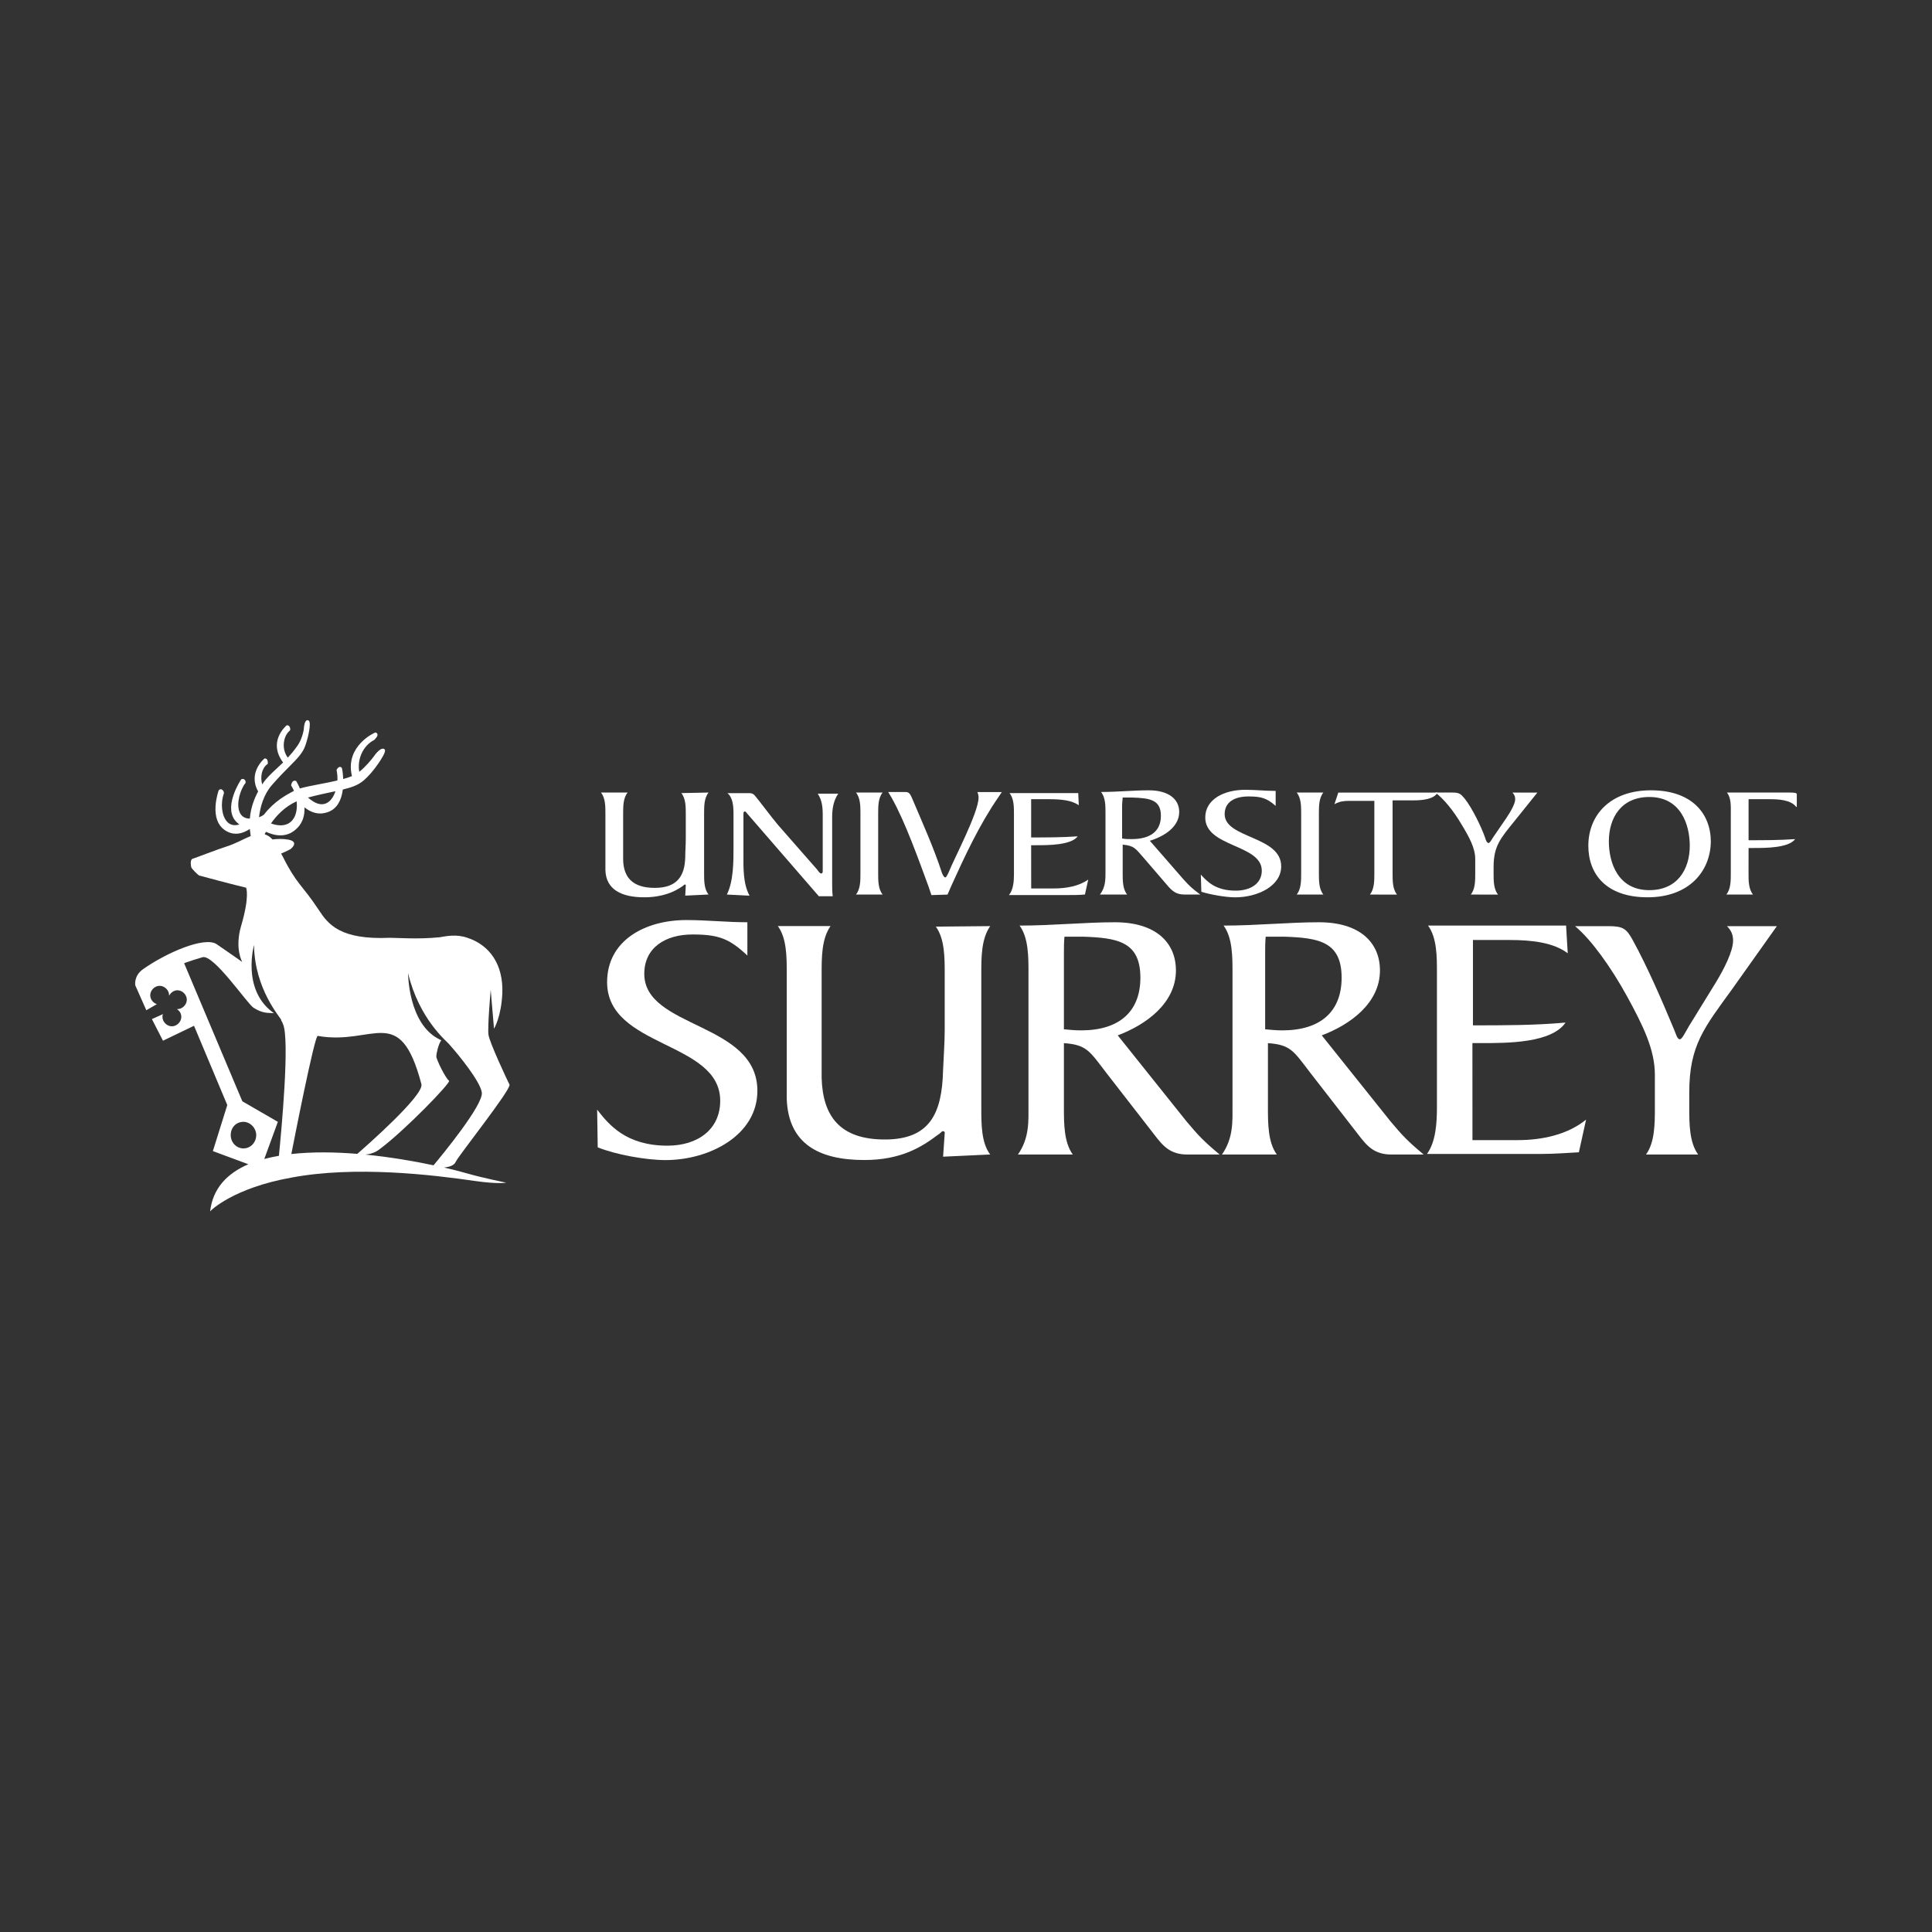 <svg viewBox="0 0 500 500" xmlns="http://www.w3.org/2000/svg"><rect x="0" y="0" width="500" height="500" fill="#333333" stroke="none"/><g fill="#fff"><path d="m183.37 205.11c-1.15 1.43-1.15 3.59-1.15 5.45v15.49c0 1.87 0 4.02 1.15 5.45l-6.03.29.14-2.73c0-.14-.14-.14-.29-.14s-.29.29-.57.43c-2.01 1.43-5.16 2.87-9.9 2.87-5.88 0-9.9-2.01-10.04-7.03v-14.63c0-1.87 0-4.02-1.15-5.45h6.89c-1.15 1.43-1.15 3.59-1.15 5.45v12.05c.14 4.45 2.44 7.17 8.18 7.17s7.75-3.01 7.89-7.89c0-1.58.14-3.16.14-4.73v-6.46c0-1.87 0-4.02-1.15-5.45"/><path d="m188.11 231.51c1.72-3.44 1.72-8.46 1.72-12.05v-8.75c0-2.01-.14-4.3-1.58-5.45h5.16c1 0 1.43 0 2.01.72 1 1.15 4.3 5.6 5.88 7.46l10.19 11.62c.29.43.72 1 1 1 .43 0 .43-.43.43-.72v-14.63c0-2.87-.57-4.16-1.29-5.31h5.31c-1.29 1.87-1.58 4.02-1.58 6.17v16.5c0 1.43 0 2.58.14 3.87h-3.59l-18.65-21.52c-.14-.29-.43-.43-.57-.43s-.29.29-.29.57v10.62c0 3.3-.14 7.46 1.58 10.62"/><path d="m222.68 210.56c0-1.87 0-4.02-1.15-5.45h6.89c-1.15 1.43-1.15 3.59-1.15 5.45v15.49c0 1.87 0 4.02 1.15 5.45h-6.89c1.15-1.43 1.15-3.59 1.15-5.45"/><path d="m241.05 231.65-.72-2.15c-2.44-6.6-6.03-16.79-9.61-23.1l-.86-1.43h4.59c1 0 1.29 1 1.58 1.58 2.73 6.46 5.6 12.77 7.75 19.37.29.72.57 1.15.86 1.15s.57-.72.86-1.29c1.43-3.59 7.75-15.49 7.75-19.37 0-.57-.14-1-.29-1.43h6.31l-.86 1.29c-4.88 7.03-8.75 15.35-12.19 22.95l-1 2.3"/><path d="m266.87 229.93h5.88c3.16 0 6.46-.57 8.89-2.3l-.86 3.87c-1.43.14-3.01.14-4.88.14h-14.78c1.15-1.43 1.29-3.59 1.29-5.45v-15.49c0-1.87 0-4.02-1.15-5.45h17.79l.14 3.16c-1.72-1.29-4.59-1.58-7.6-1.58h-4.73v9.9c3.87 0 8.03 0 12.05-.29-1.72 2.3-7.6 2.3-10.76 2.3h-1.29"/><path d="m290.54 217.02c.72.14 1.58.14 2.3.14 5.02 0 7.6-2.15 7.6-6.03 0-4.16-2.87-4.59-7.46-4.73h-2.44c0 .57-.14 1.29-.14 2.01v8.61zm15.79 10.61c1.43 1.58 2.15 2.3 4.3 3.87h-4.16c-2.15 0-3.16-1-4.3-2.3l-6.17-7.17c-2.15-2.44-2.44-3.16-5.45-3.44v7.46c0 1.87 0 4.02 1.15 5.45h-7.03c1.43-1.87 1.43-3.87 1.43-5.74v-15.35c0-1.87 0-4.02-1.15-5.45 4.3 0 8.32-.43 12.34-.43 5.16 0 7.89 2.3 7.89 5.6 0 3.87-3.87 6.31-7.6 7.46"/><path d="m310.77 226.34c1.58 1.72 3.73 4.16 9.04 4.16 3.87 0 6.74-1.87 6.74-5.16 0-6.89-14.63-6.03-14.63-13.77 0-4.73 4.88-7.17 10.33-7.17 2.73 0 5.31.29 7.89.29v3.87c-2.3-2.01-3.73-2.44-7.03-2.44-3.59 0-6.17 1.43-6.17 4.59 0 6.31 14.63 5.6 14.63 13.49 0 5.16-6.17 8.03-11.91 8.03-2.44 0-6.46-.72-8.75-1.43"/><path d="m336.74 210.56c0-1.87 0-4.02-1.15-5.45h6.89c-1.15 1.43-1.15 3.59-1.15 5.45v15.49c0 1.87 0 4.02 1.15 5.45h-6.89c1.15-1.43 1.15-3.59 1.15-5.45"/><path d="m354.53 231.51c1.15-1.43 1.15-3.59 1.15-5.45v-18.79h-6.74c-1.15 0-2.3.14-3.59.86l1-3.01h25.68c-.86 1.72-4.02 2.01-6.03 2.01h-5.6v18.94c0 1.87 0 4.02 1.15 5.45"/><path d="m380.64 231.51c1.15-1.43 1.15-3.59 1.15-5.45v-3.73c0-2.87-1.58-5.74-3.59-9.04-2.01-3.44-4.59-6.6-6.74-8.18h4.45c1.87 0 2.15.43 3.16 1.58 2.01 2.58 4.3 7.32 5.31 10.19.14.57.43 1.29.86 1.29.29 0 .72-.72 1.15-1.43l3.44-5.02c1.15-1.72 2.3-3.73 2.3-4.88 0-.57-.14-1.15-.72-1.72h6.46l-5.88 7.32c-3.59 4.45-5.45 6.46-5.45 11.91v1.72c0 1.87 0 4.02 1.15 5.45"/><path d="m426.84 206.26c-7.32 0-10.47 5.45-10.47 11.48 0 5.45 2.3 12.63 10.47 12.63 7.32 0 10.47-5.45 10.47-11.48 0-5.45-2.3-12.63-10.47-12.63zm-.43 25.96c-10.76 0-15.35-6.03-15.35-13.34 0-7.89 5.6-14.35 16.21-14.35s15.49 6.03 15.49 13.34c-.14 7.75-5.74 14.35-16.36 14.35"/><path d="m452.52 226.05c0 1.87 0 4.02 1.15 5.45h-6.89c1.15-1.43 1.15-3.59 1.15-5.45v-15.49c0-1.87.14-4.02-1-5.45h15.78c1.29 0 2.3 0 2.3.43v3.3h-.14c-1.43-1.87-4.59-2.01-7.03-2.01h-5.31v10.62c3.87 0 8.03 0 12.05-.29-1.72 2.3-7.6 2.3-10.76 2.3h-1.29"/><path d="m154.54 287.17c3.01 3.87 7.46 9.33 18.22 9.33 7.75 0 13.63-4.16 13.63-11.62 0-15.49-29.27-13.63-29.27-30.7 0-10.76 9.76-16.07 20.52-16.07 5.31 0 10.47.57 15.78.57v8.61c-4.59-4.3-7.32-5.45-14.2-5.45s-12.48 3.3-12.48 10.19c0 14.2 29.27 12.48 29.27 30.27 0 11.48-12.34 17.93-23.82 17.93-5.02 0-12.91-1.43-17.5-3.3"/><path d="m256.26 239.68c-2.3 3.3-2.3 8.03-2.3 12.19v34.86c0 4.16 0 9.04 2.3 12.05l-12.19.57.43-6.17c0-.29-.14-.43-.57-.43-.14 0-.57.57-1.29 1-4.02 3.01-9.33 6.46-18.94 6.46-11.91 0-19.66-4.3-20.09-15.78v-32.57c0-4.16 0-9.04-2.3-12.19h13.63c-2.3 3.3-2.3 8.03-2.3 12.19v27.12c.29 9.9 4.73 15.92 16.36 15.92s14.78-6.74 15.06-17.79c.14-3.59.43-7.17.43-10.62v-14.49c0-4.16 0-9.04-2.3-12.19"/><path d="m275.19 266.37c1.58.14 3.01.29 4.59.29 9.9 0 15.35-4.88 15.35-13.63 0-9.33-5.88-10.33-14.92-10.62h-4.73c-.14 1.43-.14 3.01-.14 4.45v19.51h-.14zm31.85 23.81c3.01 3.59 4.45 5.16 8.61 8.61h-8.32c-4.45 0-6.31-2.15-8.61-5.16l-12.48-16.07c-4.3-5.6-5.02-7.17-10.9-7.6v16.64c0 4.16 0 9.04 2.3 12.19h-14.2c3.01-4.3 2.73-8.75 2.73-12.63v-34.43c0-4.16 0-9.04-2.3-12.19 8.61 0 16.79-.86 24.68-.86 10.47 0 15.78 5.16 15.78 12.48 0 8.46-7.75 14.06-15.06 16.79"/><path d="m327.27 266.37c1.58.14 3.01.29 4.59.29 9.9 0 15.35-4.88 15.35-13.63 0-9.33-5.88-10.33-14.92-10.62h-4.73c-.14 1.43-.14 3.01-.14 4.45v19.51h-.14zm32.57 23.81c3.01 3.59 4.45 5.16 8.61 8.61h-8.32c-4.45 0-6.31-2.15-8.61-5.16l-12.48-16.07c-4.3-5.6-5.02-7.17-10.9-7.6v16.64c0 4.16 0 9.04 2.3 12.19h-14.2c3.01-4.3 2.73-8.75 2.73-12.63v-34.43c0-4.16 0-9.04-2.3-12.19 8.61 0 16.79-.86 24.68-.86 10.47 0 15.78 5.16 15.78 12.48 0 8.46-7.75 14.06-15.06 16.79"/><path d="m381.07 295.06h11.76c6.31 0 12.91-1.43 17.65-5.31l-1.87 8.46c-2.73.14-6.17.43-9.76.43h-29.55c2.3-3.16 2.58-8.03 2.58-12.19v-34.72c0-4.16 0-9.04-2.3-12.19h35.72l.43 7.17c-3.59-2.73-9.04-3.44-15.06-3.44h-9.47v22.09c7.89 0 16.07 0 23.96-.72-3.59 5.31-15.06 5.31-21.52 5.31h-2.58"/><path d="m425.98 298.79c2.3-3.16 2.3-8.03 2.3-12.19v-8.46c0-6.46-3.01-12.63-7.17-20.23s-9.33-14.78-13.49-18.22h8.75c3.73 0 4.59.72 6.17 3.59 3.87 7.03 7.75 16.07 10.62 22.95.57 1.29.86 2.73 1.58 2.73.57 0 1.29-1.58 2.3-3.3l6.89-11.19c2.3-3.73 4.59-8.32 4.59-11.05 0-1.43-.43-2.58-1.58-3.73h12.91l-11.62 16.36c-7.17 9.9-11.05 14.49-11.05 26.68v3.87c0 4.16 0 9.04 2.3 12.19"/><path d="m54.4 313.57s0 0 0-.01z"/><path d="m114.81 302.16c1.35-.12 2.74-.5 3.14-1.5.72-1.58 14.2-18.51 13.92-19.94-.72-1.43-5.16-10.9-5.45-12.91-.29-2.01.57-11.62.57-11.62l.86 10.04s1.87-3.01 2.15-9.18c.29-7.46-3.3-12.48-9.04-14.35-2.87-1-5.45-.43-7.17-.14-5.74.57-10.76.14-12.91.14-12.77.57-15.92-3.44-18.36-7.17-4.58-6.95-5.54-6.22-9.76-14.64 1.43-.57 2.44-1.15 2.44-1.15s2.44-1.87-.57-2.44c-1.34-.26-2.85-.2-4.12-.06-.66-.71-1.33-1.13-2.02-1.32.1-.2.21-.42.33-.65.81.36 2.19.92 3.76.92 1.45 0 3.05-.48 4.51-2.06 1.23-1.33 1.81-3.09 1.71-5.19 1.05.84 2.42 1.59 4.07 1.59.7 0 1.45-.14 2.25-.46 2-.82 3.24-2.8 3.6-5.74 2.27-.54 3.98-1.14 5.41-2.36 1.2-1.02 2.61-2.65 3.85-4.47.86-1.26 1.84-2.88 1.65-3.41-.06-.17-.22-.29-.4-.32-1.01-.19-2.41 1.88-2.41 1.89-.68.95-2.27 2.84-3.84 4.09-.58-3.25.94-6.72 3.8-8.21l.06-.03.05-.05c.81-.81.86-1.18.8-1.43-.05-.2-.19-.35-.39-.42l-.15-.05-.15.06c-.08.03-7.61 3.38-5.98 10.96.02.1.05.19.07.28-.66.27-1.44.52-2.27.75-.06-1.5-.27-2.59-.29-2.66v-.05c-.13-.35-.39-.41-.49-.42-.37-.04-.67.32-.86.63l-.08.14.03.16c.17.85.23 1.73.19 2.58-1.48.35-3.07.66-4.56.94-2.01.39-3.82.74-5.15 1.13-.45-1.07-.86-1.76-.89-1.8l-.08-.13-.15-.05c-.2-.07-.4-.04-.58.06-.39.23-.51.81-.54.99l-.03.16.09.14c.25.39.46.81.65 1.24-1.96 1.03-5.09 2.69-7.72 6.1l-.17.14s-.39.33-1.16.59c.32-2.67 1.19-5.85 3.33-8.31 1.74-2 3.24-3.52 4.46-4.74 2.15-2.16 3.57-3.59 4.23-5.58.78-2.23 1.5-5.72.9-6.32-.16-.16-.37-.2-.57-.12-.6.25-.72 1.84-.72 1.85 0 .92-.68 3.53-1.91 5.04l-.02.02c-.72 1.02-1.48 1.92-2.24 2.74-.73-.96-1.11-2.18-1.05-3.48.06-1.37.6-2.66 1.42-3.39.09-.05.16-.13.21-.24.03-.07.05-.16.05-.25 0-.35-.22-1.01-.76-1.01h-.15l-.12.1s-4.25 3.57-1.54 8.41c.19.37.44.76.72 1.11-.57.56-1.13 1.08-1.67 1.58-1.47 1.36-2.73 2.54-3.63 3.92l-.08.13s-.02.04-.03.05c-.53-1.83-.2-4.07 1.3-5.23l.16-.13v-.21c0-.71-.26-1.14-.71-1.14h-.15l-.12.1s-4.25 3.58-1.54 8.41v.01c-.93 1.77-1.91 4.13-2.14 7.03-1.09 0-1.89-.4-2.4-1.19-1.09-1.7-.64-5.06 1.02-7.71.1-.06.18-.15.23-.26.12-.27.05-.63-.16-.86-.2-.22-.48-.29-.77-.2l-.14.05-.08.12c-.05.07-1.19 1.79-1.93 3.97-1.02 2.97-.78 5.35.69 6.88.27.28.55.52.83.72-.03 0-.05.01-.07.02-1.26.36-2.3.13-3.09-.71-1.41-1.5-1.78-4.73-.85-7.35l.02-.07v-.07c0-.26-.23-.73-.59-.88-.24-.1-.51-.04-.7.15l-.07.07-.03.09c-.03.07-.63 1.8-.78 3.9-.2 2.85.57 4.99 2.22 6.2 1.07.77 2.1 1.05 3.04 1.05 1.48 0 2.74-.68 3.61-1.23.02.2.04.41.06.61.06.46.11.86.17 1.21-1.82.74-3.88 1.97-6.36 2.75-1.87.57-8.18 3.01-8.75 3.16-.57.29-.43 1.58-.29 2.15 0 .29 1.58 1.87 2.01 2.15.43.14 9.61 2.58 12.19 3.16 0 0 1 2.15-1.29 9.9-1.72 5.88.29 9.33.29 9.33s-3.44-2.44-6.6-4.59-13.2 2.3-19.08 6.46c-2.44 1.72-2.01 4.16-2.01 4.16l2.87 6.46 2.73-1.58c-1-.29-1.72-1.29-1.72-2.3 0-1.29 1.15-2.44 2.44-2.44s2.44 1.15 2.44 2.44v.14c.43-.86 1.29-1.43 2.15-1.43 1.29 0 2.44 1.15 2.44 2.44s-1.15 2.44-2.44 2.44h-.14c.72.43 1.15 1.15 1.15 2.01 0 1.29-1.15 2.44-2.44 2.44s-2.44-1.15-2.44-2.44c0-.29 0-.43.14-.72l-2.87 1.29 2.87 5.6 8.03-3.87 8.61 20.52-3.73 11.91 9.18 3.41c-5.46 2.35-9.21 6.21-9.89 12.21.15-.29 6.11-6.08 20.94-8.74 16.64-3.16 36.73-.72 47.63.86 6.03.86 8.03.43 8.03.43s-6.31-1.29-9.76-2.3c-1.85-.53-4.02-1.09-6.44-1.65zm1.42-31.92c2.58 2.87 8.03 9.61 8.46 12.48.51 3.08-10.2 16.12-12.49 18.86-5.24-1.12-11.36-2.15-17.62-2.77 1.11-.12 2.44-.46 3.56-1.32 6.6-4.88 18.65-17.36 18.08-17.79-.86-.57-3.3-5.45-3.3-6.31 0-.72.57-3.3 1.29-4.16-.14-.14-.43-.14-.57-.29-8.03-4.02-8.03-17.07-8.03-17.07 2.87 11.91 10.04 17.65 10.62 18.36zm-36.52-63.84c2.49-.66 4.6-1.1 6.33-1.47.27-.06.52-.11.78-.16-.41 1.22-1.05 2.24-1.87 2.82-1.08.77-2.36.73-3.79-.11-.61-.37-1.08-.74-1.45-1.07zm-3.65 5.3c-.77 1.32-2.05 1.97-3.7 1.89-1.02-.07-1.76-.3-2.22-.49 1.42-2.05 3.57-4.34 6.63-5.72.18 1.6-.04 3.17-.7 4.32zm-16.35 82.07c0-2.01 1.43-3.44 3.3-3.44 1.72 0 3.3 1.58 3.3 3.44s-1.43 3.44-3.3 3.44-3.3-1.58-3.3-3.44zm3.01-8.75-15.06-35.72.29-.14c1.58-.57 3.01-1 4.45-1.43 2.87-.86 11.48 11.91 13.2 13.06 2.36 1.53 3.78 1.31 5.29 1.42-.15-.14-.42-.28-.56-.42-7.75-6.03-4.59-17.22-4.59-17.22.14 11.48 6.89 18.79 7.03 19.37v.14c.14.29.29.43.43.86 1.89 3.79-.43 28.33-1.02 34.18-1.31.23-2.57.5-3.78.82l3.51-9.61-9.18-5.31zm12.68 13.64c.59-3.05 6.02-30.71 6.83-30.57 14.49 2.58 21.23-8.75 26.83 12.48.81 2.83-14.69 16.4-16.59 18.05-5.84-.48-11.72-.55-17.07.04z"/><path d="m71.04 262.21c-.05 0-.11 0-.16-.01 0 0 .01 0 .01.01h.14z"/></g></svg>